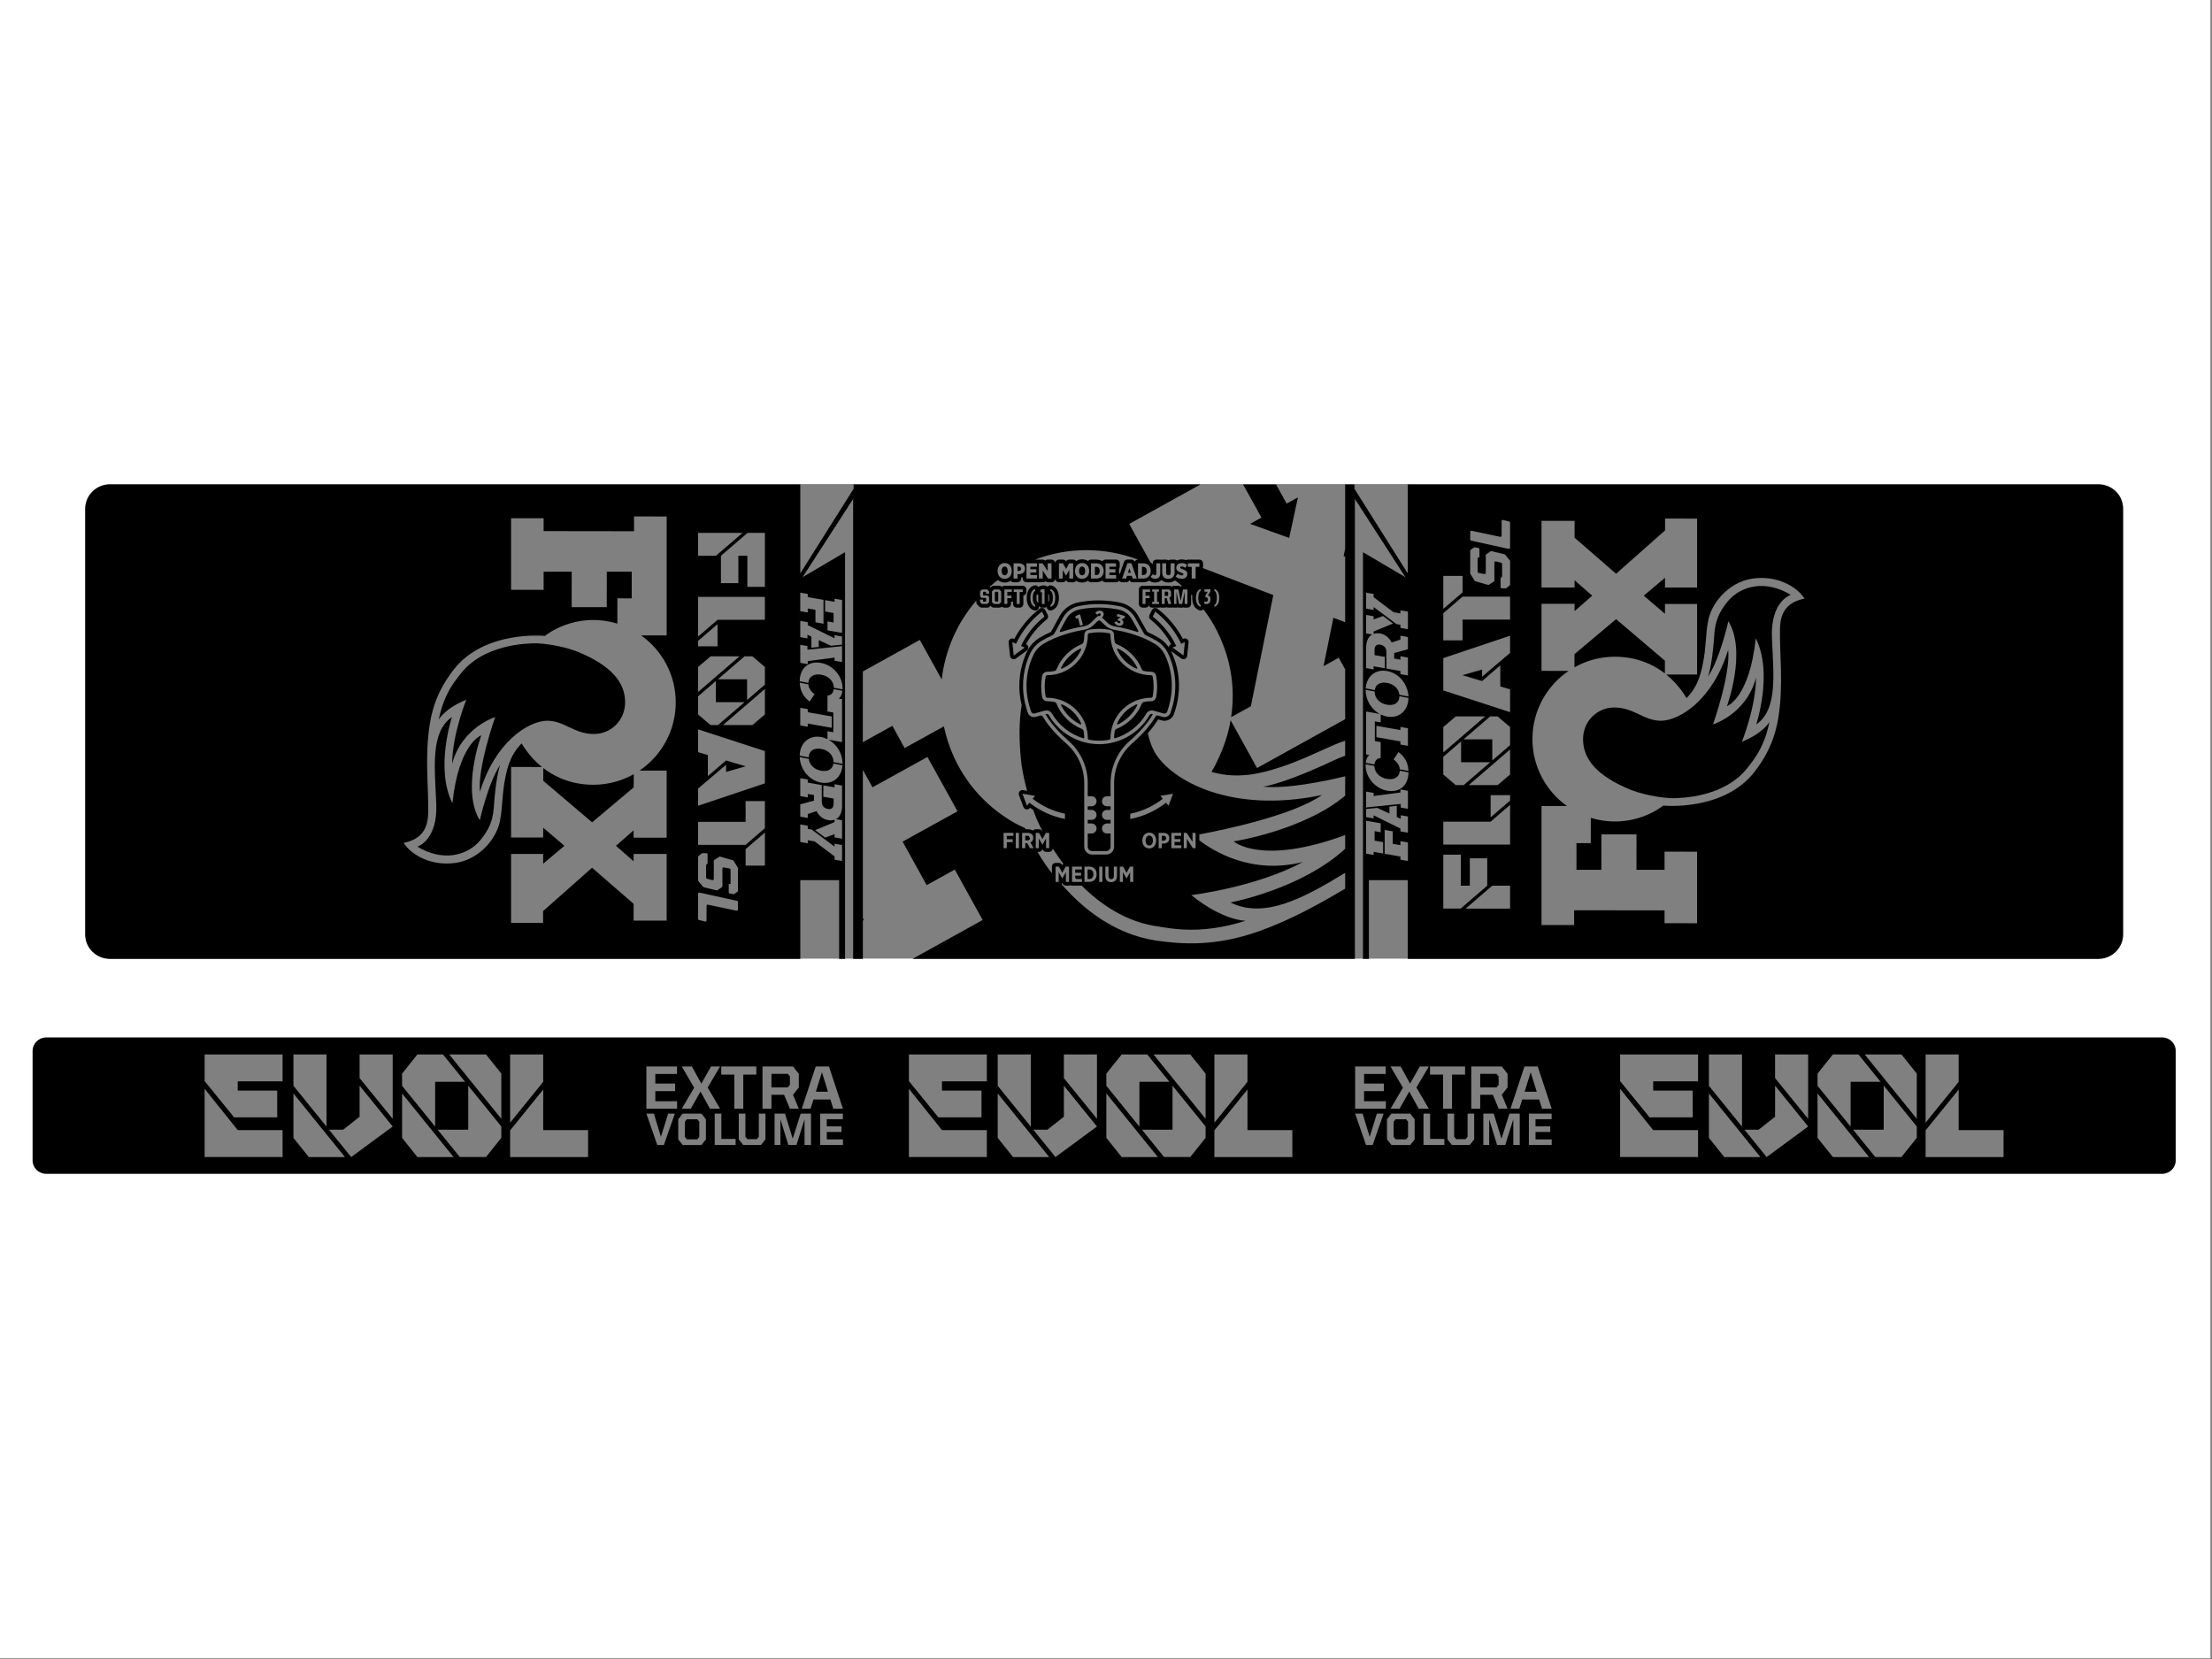<svg xml:space="preserve" style="enable-background:new 0 0 432 324;" viewBox="0 0 432 324" height="324px" width="432px" y="0px" x="0px" xmlns:xlink="http://www.w3.org/1999/xlink" xmlns="http://www.w3.org/2000/svg" id="OVERLAY" version="1.1">
<rect x="0" y="0" width="432" height="324" fill="#808080" stroke="none"/>
<style type="text/css">
	.st0{fill:#FFFFFF;}
</style>
<g>
	<path d="M-0.316-0.136v324h432v-324H-0.316z M16.695,99.302
		c0-2.624,2.164-4.752,4.834-4.752h388.31c2.67,0,4.834,2.127,4.834,4.752v83.155
		c0,2.624-2.164,4.752-4.834,4.752H21.529c-2.67,0-4.834-2.127-4.834-4.752V99.302z
		 M424.947,226.555c0,1.449-1.174,2.623-2.623,2.623H9.043c-1.449,0-2.623-1.174-2.623-2.623
		v-21.343c0-1.449,1.174-2.623,2.623-2.623h413.281c1.449,0,2.623,1.174,2.623,2.623V226.555z" class="st0"></path>
	<g>
		<polygon points="272.557,218.595 272.175,219.068 272.175,222.037 272.557,222.508 
			274.609,222.508 274.986,222.037 274.986,219.068 274.609,218.595"></polygon>
		<polygon points="297.755,213.208 300.121,213.208 298.943,209.415"></polygon>
		<polygon points="292.683,211.857 292.683,210.228 292.282,209.726 289.082,209.726 289.082,212.358 
			292.282,212.358"></polygon>
		<path d="M422.267,202.648H8.986c-1.449,0-2.623,1.174-2.623,2.623v21.343
			c0,1.449,1.174,2.623,2.623,2.623h413.281c1.449,0,2.623-1.174,2.623-2.623v-21.343
			C424.89,203.822,423.716,202.648,422.267,202.648z M279.28,208.277h6.848v1.591h-2.547v6.667
			h-1.754v-6.667h-2.547V208.277z M140.862,208.277h6.848v1.591h-2.547v6.667h-1.754v-6.667
			h-2.547V208.277z M55.187,225.97h-8.761v0.001h-6.461v-13.332l6.461,8.073h8.761V225.97z
			 M55.187,211.185H46.426v1.804h7.715v5.228h-8.421l-5.716-7.032h-0.038v-0.047v-5.21
			h6.414h0.047h8.76V211.185z M57.308,205.927h6.462v14.1l-6.462-7.978L57.308,205.927z
			 M67.023,225.972h-0.071h-6.646l-2.998-3.748v-8.673l10.059,12.422H67.023z M68.584,225.971
			l-4.329-5.344h2.698h0.07l3.207-2.532v-6.071l6.461,7.979L68.584,225.971z
			 M70.23,210.555v-4.627h6.461l0,12.572L70.23,210.555z M78.524,209.675l2.998-3.748
			h4.987l4.328,5.346h-2.599h-0.07h-3.183v8.754l-6.462-7.978V209.675z M88.239,225.971
			h-0.071h-6.646l-2.998-3.748v-8.673l10.059,12.422H88.239z M97.906,222.223l-2.999,3.747
			h-5.108l-4.328-5.344h2.698h0.07h3.207v-8.603l6.461,7.979V222.223z M97.907,218.499
			L87.725,205.927h0.444h0.07h6.669l2.998,3.747V218.499z M99.628,205.927h6.461v5.354
			l-6.461,7.978V205.927z M114.849,225.971h-8.761h-0.047h-6.413v-5.211l6.461-7.978v7.931
			h8.761V225.971z M129.656,223.621h-1.291l-2.128-6.136h1.467l1.373,4.541l1.41-4.541h1.312
			L129.656,223.621z M132.236,216.535h-5.998v-8.258h5.979v1.473h-4.233v1.876h3.87v1.473
			h-3.87v1.963h4.253V216.535z M137.863,222.526l-0.874,1.095h-3.655l-0.874-1.095v-3.948
			l0.874-1.095h3.655l0.874,1.095V222.526z M136.809,213.178l-1.898,3.357h-1.765
			l2.422-4.113l-2.422-4.144h1.974l1.848,3.357l1.898-3.357h1.765l-2.422,4.113
			l2.422,4.144h-1.974L136.809,213.178z M143.663,223.618h-4.08v-6.136h1.297v4.945h2.783
			V223.618z M149.492,222.523l-0.878,1.095h-3.458l-0.876-1.095v-5.042h1.295v4.518
			l0.377,0.471h1.867l0.376-0.471v-4.518h1.297V222.523z M150.664,216.535h-1.745v-8.258
			h5.95l1.139,1.425v2.69l-1.132,1.404l1.134,2.738h-1.745l-1.131-2.728h-2.471V216.535z
			 M158.387,223.618h-1.26v-5.016l-1.58,5.016h-1.582l-1.545-5.016v5.016h-1.146v-6.137
			h2.029l1.517,4.901l1.551-4.901h2.016V223.618z M164.628,223.618h-4.458v-6.137h4.443
			v1.095h-3.146v1.394h2.876v1.095h-2.876v1.459h3.161V223.618z M162.741,216.535
			l-0.564-1.806h-3.307l-0.566,1.806h-1.724l2.73-8.257h2.586l2.732,8.257H162.741z
			 M192.73,225.97h-8.761v0.001h-6.461v-13.332l6.461,8.073h8.761V225.97z M192.73,211.185
			h-8.761v1.804h7.715v5.228h-8.421l-5.716-7.032h-0.038v-0.047v-5.21h6.413h0.047h8.761
			V211.185z M194.852,205.927h6.462v14.1l-6.462-7.978L194.852,205.927z M204.567,225.972
			h-0.071h-6.646l-2.998-3.748v-8.673l10.059,12.422H204.567z M206.127,225.971l-4.329-5.344
			h2.698h0.07l3.207-2.532v-6.071l6.461,7.979L206.127,225.971z M207.773,210.555v-4.627
			h6.461l0,12.572L207.773,210.555z M216.067,209.675l2.998-3.748h4.987l4.328,5.346
			h-2.599h-0.07h-3.183v8.754l-6.462-7.978V209.675z M225.782,225.971h-0.071h-6.646
			l-2.998-3.748v-8.673l10.059,12.422H225.782z M235.449,222.223l-2.998,3.747h-5.108
			l-4.328-5.344h2.698h0.07h3.207v-8.603l6.461,7.979V222.223z M235.45,218.499
			l-10.182-12.572h0.444h0.07h6.669l2.998,3.747V218.499z M237.171,205.927h6.461v5.354
			l-6.461,7.978V205.927z M252.392,225.971h-8.761h-0.047h-6.413v-5.211l6.461-7.978v7.931
			h8.761V225.971z M268.073,223.621h-1.29l-2.128-6.136h1.467l1.373,4.541l1.41-4.541
			h1.312L268.073,223.621z M270.653,216.535h-5.998v-8.258h5.979v1.473h-4.233v1.876h3.87v1.473
			h-3.87v1.963h4.253V216.535z M276.281,222.526l-0.874,1.095h-3.655l-0.874-1.095v-3.948
			l0.874-1.095h3.655l0.874,1.095V222.526z M275.227,213.178l-1.898,3.357h-1.765l2.422-4.113
			l-2.422-4.144h1.974l1.848,3.357l1.898-3.357h1.765l-2.422,4.113l2.422,4.144h-1.974
			L275.227,213.178z M282.081,223.618h-4.08v-6.136h1.297v4.945h2.783V223.618z
			 M287.909,222.523l-0.877,1.095h-3.459l-0.876-1.095v-5.042h1.295v4.518l0.377,0.471h1.867
			l0.376-0.471v-4.518h1.297V222.523z M289.082,216.535h-1.745v-8.258h5.95l1.14,1.425
			v2.69l-1.132,1.404l1.134,2.738h-1.745l-1.131-2.728h-2.471V216.535z M296.805,223.618
			h-1.26v-5.016l-1.58,5.016h-1.582l-1.545-5.016v5.016h-1.146v-6.137h2.029l1.517,4.901
			l1.551-4.901h2.016V223.618z M303.045,223.618h-4.458v-6.137h4.443v1.095h-3.146v1.394h2.876
			v1.095h-2.876v1.459h3.161V223.618z M301.158,216.535l-0.564-1.806h-3.307l-0.567,1.806
			h-1.724l2.73-8.257h2.586l2.732,8.257H301.158z M331.626,225.97h-8.761v0.001h-6.461v-13.332
			l6.461,8.073h8.761V225.97z M331.626,211.185h-8.76v1.804h7.715v5.228h-8.421
			l-5.716-7.032h-0.039v-0.047v-5.21h6.414h0.047h8.76V211.185z M333.747,205.927h6.462
			v14.1l-6.462-7.978L333.747,205.927z M343.462,225.972h-0.071h-6.646l-2.998-3.748v-8.673
			l10.059,12.422H343.462z M345.023,225.971l-4.329-5.344h2.698h0.07l3.207-2.532v-6.071
			l6.461,7.979L345.023,225.971z M346.668,210.555v-4.627h6.461l0,12.572L346.668,210.555z
			 M354.963,209.675l2.998-3.748h4.987l4.328,5.346h-2.599h-0.07h-3.183v8.754l-6.462-7.978
			V209.675z M364.678,225.971h-0.071h-6.646l-2.998-3.748v-8.673l10.059,12.422H364.678z
			 M374.345,222.223l-2.998,3.747h-5.108l-4.328-5.344h2.698h0.07h3.207v-8.603
			l6.461,7.979V222.223z M374.345,218.499l-10.182-12.572h0.444h0.07h6.669l2.998,3.747
			V218.499z M376.067,205.927h6.461v5.354l-6.461,7.978V205.927z M391.288,225.971h-8.761
			h-0.047h-6.413v-5.211l6.461-7.978v7.931h8.761V225.971z"></path>
		<polygon points="154.265,211.857 154.265,210.228 153.864,209.726 150.664,209.726 150.664,212.358 
			153.864,212.358"></polygon>
		<polygon points="159.338,213.208 161.704,213.208 160.525,209.415"></polygon>
		<polygon points="134.139,218.595 133.757,219.068 133.757,222.037 134.139,222.508 
			136.191,222.508 136.568,222.037 136.568,219.068 136.191,218.595"></polygon>
		<path d="M207.221,123.424c1.74-0.596,3.344-0.925,4.386-1.096
			c0.565-0.093,1.084-0.357,1.493-0.756l1.124-1.096c0.151-0.147,0.358-0.203,0.552-0.168
			c0.132-0.115,0.19-0.205,0.19-0.311c0-0.133-0.094-0.215-0.237-0.215
			c-0.143,0-0.256,0.082-0.423,0.272l-0.399-0.33c0.228-0.293,0.453-0.453,0.867-0.453
			c0.465,0,0.784,0.275,0.784,0.674v0.007c0,0.28-0.127,0.45-0.348,0.628l1.018,0.992
			c0.409,0.399,0.929,0.664,1.494,0.756c1.037,0.17,2.631,0.496,4.361,1.087
			c0.16,0.055,0.304-0.114,0.221-0.261l-1.252-2.223
			c-0.561-0.996-1.539-1.691-2.668-1.895l-0.439-0.079
			c-2.283-0.413-4.622-0.403-6.901,0.029l-0.174,0.033
			c-1.134,0.215-2.111,0.924-2.662,1.932l-1.211,2.214
			C206.918,123.312,207.062,123.479,207.221,123.424z M217.621,121.543l0.457-0.221
			c0.103,0.189,0.239,0.315,0.426,0.366c0.161,0.042,0.285-0.013,0.319-0.137l0.002-0.007
			c0.036-0.131-0.062-0.241-0.278-0.3l-0.241-0.064l-0.002-0.316l0.587-0.298
			l-0.787-0.21l0.125-0.459l1.484,0.397l-0.109,0.405l-0.604,0.287
			c0.276,0.143,0.471,0.328,0.378,0.677l-0.002,0.046
			c-0.113,0.416-0.517,0.592-0.976,0.47c-0.396-0.106-0.637-0.323-0.778-0.595V121.543z
			 M210.524,120.105l0.414-0.111l0.555,2.058l-0.559,0.149l-0.412-1.531l-0.326,0.173
			l-0.227-0.409L210.524,120.105z"></path>
		<path d="M207.404,130.583c1.676-0.728,3.021-2.066,3.753-3.733
			c0.049-0.112-0.074-0.228-0.184-0.174c-1.618,0.802-2.937,2.114-3.743,3.724
			C207.174,130.509,207.291,130.632,207.404,130.583z"></path>
		<path d="M212.315,142.706c0.09,0.476,0.14,0.966,0.14,1.468
			c0,0.138,0.099,0.255,0.236,0.291c0.182,0.034,0.365,0.067,0.549,0.092
			c0.031,0.004,0.061,0.007,0.092,0.011c0.174,0.022,0.348,0.039,0.524,0.052
			c0.065,0.005,0.13,0.01,0.194,0.013c0.183,0.011,0.367,0.017,0.551,0.018
			c0.043,0,0.085,0,0.128,0c0.185-0.001,0.368-0.008,0.552-0.018
			c0.065-0.004,0.129-0.008,0.194-0.013c0.175-0.013,0.35-0.03,0.524-0.052
			c0.03-0.004,0.061-0.006,0.091-0.011c0.184-0.025,0.367-0.057,0.548-0.092
			c0.138-0.036,0.236-0.154,0.236-0.292c0-0.502,0.049-0.992,0.14-1.468
			c0.049-0.261,0.112-0.517,0.186-0.767c0.761-2.564,2.796-4.587,5.372-5.345
			c0.252-0.074,0.51-0.136,0.771-0.185c0.478-0.09,0.971-0.139,1.475-0.139
			c0.147,0,0.274-0.109,0.302-0.259c0.12-0.64,0.181-1.293,0.181-1.94
			c0-0.647-0.061-1.299-0.181-1.94c-0.028-0.15-0.155-0.259-0.302-0.259
			c-0.504,0-0.997-0.049-1.475-0.139c-0.262-0.049-0.519-0.111-0.771-0.185
			c-2.577-0.757-4.611-2.781-5.373-5.345c-0.074-0.251-0.137-0.507-0.186-0.767
			c-0.09-0.476-0.14-0.966-0.14-1.467c0-0.146-0.109-0.272-0.26-0.3
			c-0.643-0.119-1.299-0.18-1.95-0.18c-0.65,0-1.306,0.061-1.95,0.18
			c-0.151,0.028-0.26,0.154-0.26,0.3c0,0.502-0.049,0.992-0.14,1.468
			c-0.049,0.26-0.112,0.516-0.186,0.767c-0.761,2.563-2.796,4.587-5.373,5.345
			c-0.252,0.074-0.509,0.136-0.771,0.185c-0.478,0.09-0.971,0.139-1.475,0.139
			c-0.147,0-0.274,0.109-0.302,0.259c-0.12,0.641-0.181,1.293-0.181,1.94
			c0,0.646,0.061,1.299,0.181,1.94c0.028,0.15,0.155,0.258,0.302,0.258
			c0.504,0,0.997,0.049,1.475,0.139c0.262,0.049,0.519,0.111,0.771,0.185
			c2.577,0.757,4.611,2.781,5.372,5.344C212.204,142.19,212.266,142.446,212.315,142.706z"></path>
		<path d="M207.404,137.562c-0.113-0.049-0.23,0.074-0.175,0.183
			c0.807,1.609,2.125,2.921,3.743,3.723c0.11,0.055,0.234-0.061,0.184-0.174
			C210.424,139.629,209.079,138.291,207.404,137.562z"></path>
		<path d="M224.473,139.705c-1.66,2.854-4.493,4.818-7.684,5.429
			c-0.016,0.004-0.031,0.01-0.048,0.013c-0.186,0.034-0.374,0.063-0.561,0.089
			c-0.028,0.004-0.057,0.006-0.085,0.01c-0.193,0.024-0.386,0.043-0.579,0.058
			c-0.061,0.005-0.122,0.009-0.183,0.013c-0.223,0.013-0.445,0.022-0.667,0.022
			c-0.222,0-0.444-0.009-0.667-0.022c-0.061-0.004-0.123-0.008-0.184-0.013
			c-0.193-0.015-0.386-0.034-0.579-0.058c-0.028-0.004-0.057-0.006-0.085-0.01
			c-0.188-0.025-0.375-0.054-0.561-0.089c-0.017-0.003-0.032-0.01-0.048-0.013
			c-3.191-0.611-6.024-2.575-7.684-5.429c-0.129-0.221-0.391-0.328-0.638-0.258
			l-0.042,0.012c0.419,0.768,1.661,2.745,4.466,5.187c2.41,2.099,3.792,5.114,3.792,8.274
			v2.588h0.743c0.543,0,0.983,0.438,0.983,0.978c0,0.54-0.44,0.978-0.983,0.978h-0.743
			v0.701h0.743c0.543,0,0.983,0.438,0.983,0.978v0c0,0.54-0.44,0.978-0.983,0.978
			h-0.743v0.701h0.743c0.543,0,0.983,0.438,0.983,0.978c0,0.54-0.44,0.978-0.983,0.978
			h-0.743v2.585c0,0.464,0.379,0.841,0.845,0.841h2.769c0.466,0,0.845-0.377,0.845-0.841
			v-2.585h-0.701c-0.543,0-0.983-0.438-0.983-0.978c0-0.54,0.44-0.978,0.983-0.978h0.701
			v-0.701h-0.701c-0.543,0-0.983-0.438-0.983-0.978v-0c0-0.54,0.44-0.978,0.983-0.978
			h0.701v-0.701h-0.701c-0.543,0-0.983-0.438-0.983-0.978c0-0.54,0.44-0.978,0.983-0.978
			h0.701v-2.588c0-3.16,1.382-6.176,3.792-8.274c2.816-2.452,4.051-4.422,4.467-5.187
			l-0.043-0.012C224.864,139.378,224.601,139.483,224.473,139.705z"></path>
		<polygon points="194.824,117.498 194.959,117.364 194.959,115.708 194.824,115.573 194.431,115.573 
			194.295,115.708 194.295,117.364 194.431,117.498"></polygon>
		<path d="M93.801,164.097c2.691-3.193,2.567-5.672,2.743-7.788
			c0.434-5.232,1.152-6.943,1.152-6.943c-2.339,3.437-3.99,10.833-3.99,10.833
			c-3.65-5.933,0.282-16.592,0.282-16.592s-4.398,1.536-5.629,13.26
			c-3.439-6.785-0.093-16.83-0.093-16.83c-4.273,2.947-3.349,9.866-3.064,16.986
			c0.284,7.121-3.688,8.326-3.688,8.326C86.258,168.229,91.09,167.313,93.801,164.097z"></path>
		<path d="M223.735,164.14v0.03c0,0.587,0.301,0.958,0.715,0.958
			c0.414,0,0.708-0.367,0.708-0.954v-0.03c0-0.589-0.298-0.958-0.712-0.958
			C224.029,163.186,223.735,163.552,223.735,164.14z"></path>
		<path d="M91.07,136.649c0,0-2.716,6.665-2.772,12.542c1.87-7.145,8.404-9.14,8.404-9.14
			s-3.468,9.86-2.961,14.557c2.997-9.734,9.39-13.748,13.058-13.853
			c3.484,0,5.292,2.591,9.193,2.591c3.412,0,6.095-2.758,6.095-6.171
			c0-3.958-2.74-7.223-9.411-9.95c-3.378-1.245-6.598-1.531-7.836-1.592
			c-1.901,0-10.582,0.139-15.073,6.201c-1.009,1.269-2.17,2.803-3.113,5.29
			c-0.368,0.974-0.7,2.097-0.97,3.403C85.683,140.527,86.853,138.361,91.07,136.649z"></path>
		<path d="M21.472,187.267h134.823v-15.373h7.588v15.373h1.156v-79.427l-8.291,4.882
			l9.868-15.279l0.002,89.824h1.896v-7.492l0.195-0.108l-0.195-0.353v-28.959l1.885,3.402
			l10.73-5.925l5.878,10.611l-10.729,5.927l4.707,8.497l5.488-3.04l5.439,9.848
			l-13.706,7.593h86.402l0.003-89.824l9.868,15.279l-8.291-4.882v79.427h1.156v-15.373h7.588
			v15.373h134.85c2.67,0,4.834-2.127,4.834-4.752V99.361c0-2.624-2.164-4.752-4.834-4.752
			H21.472c-2.67,0-4.834,2.127-4.834,4.752v83.155
			C16.638,185.14,18.802,187.267,21.472,187.267z M197.921,163.233h-1.303v0.669h1.146v0.566
			h-1.146v1.18h-0.617v-2.981h1.92V163.233z M198.998,165.648h-0.617v-2.981h0.617V165.648z
			 M201.168,165.647l-0.549-0.979h-0.387v0.979h-0.617v-2.981h0.989h0.13
			c0.346,0,0.622,0.098,0.809,0.285c0.162,0.162,0.251,0.397,0.251,0.689v0.018
			c0,0.307-0.11,0.532-0.28,0.693c-0.08,0.075-0.168,0.141-0.273,0.187l0.634,1.107
			H201.168z M226.622,155.428l2.469-0.409l-0.886,2.343l-0.486-0.592
			c-2.003,1.569-4.376,2.682-6.981,3.183v-1.031c2.361-0.481,4.519-1.501,6.347-2.925
			L226.622,155.428z M230.532,163.867v0.557h-1.15v0.665h1.324v0.558h-1.937v-2.981h1.92
			v0.557h-1.307v0.644H230.532z M228.365,163.688v0.008c0,0.686-0.49,1.03-1.116,1.043
			h-0.349v0.907h-0.617v-2.98h0.992C227.944,162.666,228.365,163.054,228.365,163.688z
			 M225.796,164.127v0.051c0,0.89-0.563,1.52-1.35,1.52c-0.792,0-1.345-0.622-1.345-1.513
			v-0.05c0-0.894,0.562-1.52,1.349-1.52C225.242,162.615,225.796,163.237,225.796,164.127z
			 M220.012,171.557h-0.012l-0.699-1.222v1.896h-0.6v-2.981h0.647l0.664,1.209l0.655-1.209
			h0.652v2.981h-0.605v-1.904L220.012,171.557z M221.14,145.16
			c-2.261,1.969-3.557,4.797-3.557,7.76v12.444c0,0.842-0.686,1.525-1.533,1.525h-2.769
			c-0.847,0-1.533-0.683-1.533-1.525v-12.444c0-2.963-1.297-5.791-3.557-7.76
			c-2.738-2.384-4.03-4.326-4.542-5.233c-0.092-0.163-0.285-0.24-0.466-0.189
			l-0.926,0.26c-0.635,0.18-1.303-0.166-1.523-0.782
			c-0.455-1.28-0.717-2.495-0.845-3.635c-0.05-0.446-0.077-0.879-0.088-1.3
			c-0-0.016-0-0.032-0.001-0.047c-0.018-0.835,0.033-1.619,0.133-2.346
			c0.002-0.015,0.004-0.029,0.006-0.044c0.101-0.718,0.246-1.378,0.416-1.975
			c0.007-0.024,0.014-0.048,0.021-0.072c0.168-0.578,0.354-1.095,0.542-1.544
			c0.013-0.03,0.025-0.06,0.038-0.089c0.091-0.214,0.182-0.417,0.269-0.598
			c0.479-0.99,1.227-1.814,2.162-2.382c0.673-0.409,1.372-0.763,2.072-1.071
			c0.201-0.089,0.368-0.238,0.473-0.43l1.673-3.058c0.649-1.187,1.799-2.021,3.133-2.274
			l0.161-0.03c1.186-0.225,2.388-0.34,3.591-0.345c1.202-0.005,2.405,0.1,3.593,0.315
			l0.423,0.077c1.331,0.241,2.484,1.06,3.145,2.234l1.74,3.09
			c0.106,0.187,0.27,0.333,0.468,0.42c0.703,0.309,1.405,0.664,2.08,1.075
			c0.935,0.568,1.683,1.392,2.162,2.382c0.998,2.062,2.39,6.318,0.493,11.652
			c-0.165,0.463-0.584,0.772-1.049,0.822c-0.155,0.017-0.315,0.005-0.473-0.04
			l-0.926-0.26l-0-0c-0.181-0.051-0.374,0.026-0.466,0.189
			c-0.02,0.035-0.049,0.081-0.071,0.119c-0.054,0.094-0.111,0.189-0.18,0.301
			c-0.011,0.018-0.026,0.04-0.038,0.059c-0.302,0.478-0.749,1.107-1.37,1.847
			C223.313,143.096,222.381,144.079,221.14,145.16z M217.012,171.707
			c0.32,0,0.52-0.206,0.52-0.618v-1.838h0.613v1.809c0,0.822-0.452,1.219-1.141,1.219
			c-0.685,0-1.128-0.401-1.128-1.205v-1.822h0.617v1.825
			C216.493,171.497,216.694,171.707,217.012,171.707z M215.296,169.25v2.981h-0.617V169.25H215.296z
			 M214.173,170.719v0.038c0,0.873-0.557,1.473-1.421,1.473h-0.962v-2.98h0.962
			C213.617,169.251,214.173,169.846,214.173,170.719z M211.131,170.451v0.557h-1.15v0.431
			c0.073,0.078,0.146,0.156,0.22,0.234h1.104v0.558h-0.564h-1.373v-1.465v-1.516h1.92
			v0.557h-1.307v0.644H211.131z M202.147,155.419l-0.473,0.574
			c1.822,1.425,3.968,2.439,6.309,2.925v1.028c-2.497-0.485-4.785-1.544-6.74-3.024
			c-0.069-0.052-0.141-0.101-0.209-0.154l-0.478,0.587l-0.877-2.34l1.003,0.164
			L202.147,155.419z M204.249,162.667h0.652v2.139v0.842h-0.605v-1.827v-0.077l-0.023,0.039
			l-0.681,1.191h-0.012l-0.699-1.222v1.896h-0.6v-2.981h0.647l0.664,1.209l0.353-0.651
			L204.249,162.667z M205.435,169.25v1.298c-1.055-1.33-2.015-2.813-2.818-4.179h0.266
			c0.351,0,0.643-0.25,0.707-0.582c0.064,0.332,0.356,0.582,0.707,0.582h0.605
			c0.37,0,0.664-0.284,0.705-0.643c0.707,1.097,1.412,2.096,2.073,2.977
			c-0.083,0.066-0.156,0.144-0.206,0.235l-0.01,0.019l-0.029-0.053
			c-0.126-0.23-0.369-0.374-0.631-0.374h-0.647
			C205.758,168.53,205.435,168.852,205.435,169.25z M206.756,171.857v0.374h-0.6v-1.09
			v-1.891h0.647l0.664,1.209l0.639-1.178l0.017-0.031h0.652v0.835v2.146h-0.605v-1.904
			l-0.703,1.23h-0.012l-0.699-1.222V171.857z M270.12,166.685l-1.855-0.328v0.61
			l-1.464-0.258v-6.423l2.844,0.502v1.743l-1.188-0.21v1.853l1.662,0.293V166.685z
			 M274.964,168.148l-1.465-0.258v-0.61l-3.074-0.542v-2.218h0.001v-2.438l1.573,0.278
			v2.437l1.5,0.265v-0.792l1.465,0.258V168.148z M274.964,162.627l-1.465-0.259v-0.56
			l-5.233-2.58v0.61l-1.464-0.259v-1.583l2.179-0.221l2.369,1.106v-1.346l1.44-0.146
			v2.173l0.769,0.356v-0.707l1.404,0.247V162.627z M273.499,154.776v-0.597l1.464,0.258v3.522
			l-1.404-0.247v-0.706l-0.063,0.007v-0.001l-6.694,0.679v-3.096l1.464,0.259v0.609
			L273.499,154.776z M294.918,157.194v3.281v0.032v4.442h-13.046v-4.474h9.237h0.01v-0.008
			L294.918,157.194z M291.118,159.626v-4.332h3.8v1.057L291.118,159.626z M281.871,177.448
			v-4.441v-0.033v-6.066h3.422v6.066h1.759v-5.342h3.403v5.342l-5.193,4.474H281.871z
			 M294.918,177.449h-8.678l5.193-4.473h3.485V177.449z M294.918,146.607v0.049v4.601
			l-2.44,2.076h-5.645l8.085-6.965V146.607z M285.839,144.387l5.194-4.473h1.446l2.439,2.076
			v3.537l-3.478,2.997v-1.868v-0.048v-2.22H285.839z M281.872,146.964v-0.308v-0.048v-4.618
			l2.439-2.076h5.744L281.872,146.964z M294.918,127.51l-5.465,4.651v-1.398l-3.84,1.101
			l3.84,1.14l3.554-3.062v4.117l1.91,0.567v4.457l-13.046-4.247v-1.899v-0.065v-4.345
			l13.046-4.374V127.51z M301.056,131.021v-13.099h6.456v1.429l3.444-3.018l-3.444-3.014
			v1.423h-6.456V101.725h6.456v3.284l8.109,7.045l9.564-8.467l0.003-2.313l6.251,0.008
			v13.458h-6.268l0.002-1.902l-4.152,3.496l4.144,3.536l0.002-1.913h6.272v13.778
			l-6.025-0.007c2.528,2.011,3.962,4.608,3.962,4.608
			c2.354-2.351,2.954-5.215,3.398-7.863c0.425-2.752,0.427-5.293,0.749-6.766
			c0.446-3.677,3.965-8.01,8.706-8.702c4.74-0.692,8.612,1.467,10.198,3.894
			c-2.917,0.626-4.686,2.134-4.795,5.729c-0.141,4.609,0.745,11.152-0.35,17.685
			c-0.844,5.026-2.871,8.109-4.567,10.35c-6.027,7.865-17.893,6.669-17.893,6.669
			s-5.82,4.896-14.137,2.392l-0.006,4.945l-2.799-0.004v5.204h4.867l0.009-6.923h6.851
			l-0.008,6.923h5.486v-3.543l6.354,0.008v13.973l-6.354-0.007v-2.505l-17.656-0.024
			l-0.003,2.892l-6.37-0.009V157.426h4.986c-4.096-2.92-6.767-7.699-6.76-13.108
			c0.007-5.528,2.808-10.402,7.067-13.291L301.056,131.021z M287.129,103.883
			c0-0.146,0.134-0.254,0.277-0.224l5.583,1.181c0.143,0.03,0.277-0.079,0.277-0.224
			v-2.846c0-0.149,0.14-0.259,0.285-0.222l1.194,0.298
			c0.102,0.026,0.173,0.117,0.173,0.222v4.905c0,0.146-0.135,0.255-0.278,0.224l-7.33-1.61
			c-0.105-0.023-0.18-0.116-0.18-0.224V103.883z M287.129,107.554
			c0-0.075,0.037-0.145,0.097-0.188l0.622-0.437c0.05-0.035,0.112-0.049,0.172-0.038
			l0.72,0.127c0.109,0.019,0.189,0.115,0.189,0.226v1.666l-0.354-0.059v2.819
			c0,0.111,0.079,0.205,0.188,0.225l1.135,0.21c0.141,0.026,0.271-0.082,0.271-0.225
			v-3.439c0-0.076,0.038-0.146,0.1-0.189l0.849-0.582
			c0.053-0.037,0.12-0.049,0.184-0.034l2.512,0.607c0.048,0.012,0.09,0.038,0.122,0.076
			l0.931,1.117c0.034,0.041,0.053,0.093,0.053,0.147v4.561c0,0.067-0.029,0.131-0.081,0.175
			l-0.622,0.526c-0.042,0.035-0.094,0.054-0.148,0.054h-0.778
			c-0.126,0-0.229-0.103-0.229-0.229v-1.696c0-0.07,0.032-0.136,0.086-0.179l0.123-0.098
			c0.054-0.044,0.086-0.109,0.086-0.179v-2.396c0-0.105-0.071-0.196-0.173-0.222
			l-1.046-0.267c-0.145-0.037-0.286,0.073-0.286,0.222v3.533
			c0,0.078-0.04,0.151-0.105,0.193l-0.958,0.614c-0.056,0.036-0.124,0.046-0.187,0.027
			l-2.485-0.714c-0.055-0.016-0.102-0.051-0.131-0.099l-0.819-1.315
			c-0.022-0.036-0.035-0.078-0.035-0.121V107.554z M294.918,116.521v4.489h-9.284v4.055
			h-3.762v-5.298l3.768-3.246H294.918z M281.871,112.465h3.763v3.218l-3.763,3.241V112.465z
			 M281.871,147.805l3.479-2.997v1.8v0.048v2.204h5.698l-5.193,4.474h-1.545l-2.44-2.076
			V147.805z M270.93,154.42c-2.46-0.433-4.224-2.682-4.224-4.937
			c0-0.079,0.002-0.155,0.005-0.229l1.7,0.323c0.007,1.322,1.06,2.295,2.472,2.544
			c1.373,0.242,2.439-0.362,2.502-1.599l1.686,0.32
			C275.068,153.229,273.508,154.875,270.93,154.42z M274.963,145.662l-1.464-0.258v-0.609
			l-4.689-0.827v-2.219l4.689,0.827v-0.61l1.464,0.258V145.662z M275.065,150.563
			l-1.682-0.32c-0.078-0.997-0.851-1.68-1.216-1.918l0.96-1.452
			C274.409,147.848,275.004,149.018,275.065,150.563z M270.883,139.947
			c-0.442-0.078-0.849-0.234-1.237-0.423v1.557l-1.14-0.201v0.817v2.218v0.816
			l1.14,0.201v1.475v0.147v1.486c-0.712,0.049-1.143,0.505-1.221,1.261l-1.692-0.321
			c0.082-0.77,0.354-1.311,0.741-1.506l-0.672-0.119v-1.303v-0.147v-6.947l2.649,0.467
			c-1.664-0.905-2.745-2.738-2.745-4.664c0-0.016,0.001-0.031,0.001-0.046l1.764,0.336
			c0,0.008-0.001,0.014-0.001,0.022c0,1.353,1.033,2.315,2.413,2.558
			c1.364,0.241,2.4-0.34,2.423-1.661l1.765,0.336
			C275.038,138.706,273.321,140.376,270.883,139.947z M273.296,135.688
			c-0.115-1.228-1.115-2.094-2.413-2.323c-1.273-0.225-2.249,0.269-2.392,1.41
			l-1.773-0.338c0.146-2.262,1.816-3.802,4.165-3.388
			c2.389,0.421,4.088,2.617,4.184,4.975L273.296,135.688z M274.964,126.797l-2.678,0.735
			v1.085l1.213,0.213v-0.67l1.465,0.258v3.498l-1.465-0.258v-0.609l-2.735-0.483v-2.614
			h-0.001v-0.604c0-0.768-0.384-1.299-1.212-1.445c-0.721-0.127-1.105,0.269-1.105,1.036
			v0.999l2.014,0.356v2.218l-2.194-0.386v0.609l-1.464-0.258v-3.961
			c0-1.335,0.445-2.213,1.193-2.604l-1.194-0.21v-3.608l1.465,0.258v0.622l1.838-0.666
			l1.959,1.461l-3.797,1.568v0.47c0.38-0.131,0.816-0.168,1.308-0.081
			c0.924,0.163,1.729,0.804,2.208,1.754l1.716-0.562v-0.768l1.465,0.258V126.797z
			 M274.964,122.885l-1.465-0.258v-0.61l-0.772-0.137l-2.278-1.698l0.014-0.005l-2.197-1.618
			v0.56l-1.464-0.258v-3.12l1.464,0.258v0.634l3.889,2.928l1.344,0.237v-0.609
			l1.465,0.258V122.885z M264.519,94.616h10.412v17.362L264.51,95.446L264.519,94.616z
			 M200.468,110.012h2.052v0.672h-1.294v0.489h1.167v0.635h-1.167v0.51h1.311v0.674h-2.069
			V110.012z M197.952,110.85v-0.837h1.065c0.139,0,0.26,0.025,0.378,0.053
			c0.48,0.114,0.785,0.444,0.785,0.981v0.016c0,0.716-0.519,1.057-1.171,1.065h-0.294
			v0.865h-0.763V110.85z M194.833,111.472c0-0.889,0.583-1.515,1.383-1.515
			c0.684,0,1.197,0.447,1.338,1.128c0.025,0.121,0.042,0.247,0.042,0.382v0.064
			c0,0.89-0.584,1.516-1.384,1.516c-0.395,0-0.733-0.15-0.977-0.408
			c-0.252-0.267-0.402-0.648-0.402-1.103V111.472z M191.397,117.105h0.57v0.279l0.119,0.119
			h0.393l0.119-0.119v-0.524l-0.09-0.094h-0.787l-0.311-0.308v-0.381v-0.59l0.364-0.365
			h0.57h0.455l0.361,0.361v0.483h-0.57v-0.278l-0.119-0.119h-0.372l-0.119,0.119v0.504
			l0.09,0.09h0.786l0.308,0.312v0.991l-0.365,0.365h-1.041l-0.361-0.361V117.105z
			 M168.515,131.137l11.123-6.162l4.277,7.722c0.645-5.652,2.986-11.036,6.761-15.408v0.299
			c0,0.191,0.076,0.374,0.211,0.509l0.361,0.361c0.135,0.135,0.318,0.211,0.509,0.211
			h1.041c0.191,0,0.374-0.076,0.509-0.211l0.143-0.144l0.143,0.144
			c0.135,0.135,0.318,0.211,0.509,0.211h1.054c0.187,0,0.365-0.072,0.499-0.201
			c0.13,0.125,0.306,0.202,0.5,0.202h0.569c0.397,0,0.72-0.323,0.72-0.72v-0.42
			h0.087c0.114,0,0.223-0.027,0.318-0.074v0.494c0,0.397,0.323,0.72,0.72,0.72h0.57
			c0.397,0,0.72-0.323,0.72-0.72v-1.627c0.337-0.06,0.594-0.354,0.594-0.709v-0.491
			c0-0.397-0.323-0.72-0.72-0.72h-1.762c-0.062,0-0.122,0.008-0.179,0.022
			c-0.058-0.015-0.118-0.023-0.18-0.023h-1.458c-0.194,0-0.371,0.077-0.5,0.202
			c-0.134-0.129-0.313-0.202-0.5-0.202h-1.054c-0.191,0-0.375,0.076-0.509,0.211
			l-0.143,0.143l-0.143-0.144c-0.008-0.008-0.02-0.011-0.028-0.019
			c0.46-0.409,0.995-0.855,1.599-1.317c0.367,0.312,0.829,0.491,1.334,0.491
			c0.435,0,0.831-0.126,1.159-0.351c0.131,0.179,0.343,0.296,0.582,0.296h0.763
			c0.397,0,0.72-0.323,0.72-0.72v-0.184c0.109-0.021,0.213-0.048,0.312-0.083v0.268
			c0,0.397,0.323,0.72,0.72,0.72h2.069c0.062,0,0.121-0.008,0.178-0.022
			c0.057,0.015,0.117,0.022,0.178,0.022h0.753c0.202,0,0.385-0.083,0.516-0.218
			c0.134,0.138,0.32,0.218,0.516,0.218h0.681c0.397,0,0.72-0.323,0.72-0.72v-2.981
			c0-0.397-0.323-0.72-0.72-0.72h-0.753c-0.192,0-0.367,0.076-0.496,0.198
			c-0.133-0.126-0.31-0.198-0.496-0.198h-0.72c-0.064,0-0.127,0.009-0.187,0.025
			c-0.059-0.016-0.122-0.025-0.187-0.025h-0.4c6.64-2.52,13.794-2.398,20.138,0h-0.009
			c-0.277,0-0.518,0.157-0.638,0.386c-0.12-0.245-0.369-0.403-0.646-0.403h-0.774
			c-0.306,0-0.579,0.194-0.68,0.483l-0.834,2.388c-0.024-0.098-0.068-0.188-0.128-0.265
			c0.002-0.024,0.004-0.048,0.004-0.072v-0.635c0-0.025-0.001-0.05-0.004-0.074
			c0.083-0.117,0.131-0.26,0.131-0.415v-0.673c0-0.397-0.323-0.72-0.72-0.72h-2.051
			c-0.252,0-0.475,0.13-0.603,0.327c-0.346-0.21-0.772-0.327-1.257-0.327h-0.979
			c-0.234,0-0.442,0.112-0.574,0.285c-0.327-0.217-0.722-0.34-1.162-0.34
			c-0.435,0-0.831,0.126-1.16,0.351c-0.131-0.179-0.343-0.296-0.582-0.296h-0.792
			c-0.244,0-0.469,0.124-0.602,0.325c-0.132-0.201-0.358-0.325-0.602-0.325h-0.788
			c-0.397,0-0.72,0.323-0.72,0.72v2.981c0,0.397,0.323,0.72,0.72,0.72h0.745
			c0.279,0,0.522-0.16,0.641-0.392c0.119,0.232,0.362,0.392,0.641,0.392h0.757
			c0.235,0,0.443-0.112,0.575-0.286c0.327,0.218,0.723,0.34,1.163,0.34
			c0.434,0,0.83-0.126,1.157-0.351c0.131,0.18,0.343,0.296,0.582,0.296h0.966
			c0.488,0,0.917-0.118,1.266-0.333c0.128,0.2,0.352,0.333,0.607,0.333h2.069
			c0.24,0,0.452-0.117,0.583-0.297c0.135,0.186,0.352,0.297,0.583,0.297h0.788
			c0.273,0,0.519-0.154,0.641-0.392c0.122,0.237,0.368,0.392,0.641,0.392h0.804
			c0.039,0,0.077-0.003,0.114-0.009c0.039,0.006,0.078,0.01,0.118,0.01h0.966
			c0.48,0,0.903-0.114,1.249-0.322c0.316,0.24,0.706,0.369,1.131,0.369
			c0.493,0,0.933-0.172,1.227-0.474c0.002-0.001,0.003-0.003,0.005-0.005
			c0.332,0.31,0.795,0.483,1.351,0.483c0.484,0,0.908-0.141,1.236-0.403
			c0.082,0.052,0.178,0.077,0.265,0.119c0.12,0.093,0.239,0.184,0.363,0.283
			c0.114,0.092,0.228,0.183,0.341,0.277c0.151,0.124,0.309,0.263,0.465,0.395
			c-0.094,0.026-0.183,0.064-0.258,0.123c-0.124-0.098-0.279-0.155-0.446-0.155h-0.856
			c-0.182,0-0.348,0.067-0.474,0.178c-0.131-0.114-0.299-0.178-0.474-0.178h-1.442
			c-0.098,0-0.191,0.02-0.276,0.055c-0.085-0.036-0.178-0.055-0.276-0.055h-1.331
			c-0.072,0-0.141,0.011-0.207,0.03c-0.066-0.02-0.136-0.031-0.208-0.031h-1.458
			c-0.397,0-0.72,0.323-0.72,0.72v2.828c0,0.397,0.323,0.72,0.72,0.72h0.569
			c0.289,0,0.537-0.17,0.652-0.415c0.115,0.245,0.364,0.415,0.652,0.415h1.331
			c0.098,0,0.191-0.02,0.276-0.055c0.085,0.035,0.178,0.055,0.275,0.055h0.569
			c0.126,0,0.245-0.033,0.349-0.09c0.104,0.058,0.223,0.09,0.348,0.09h0.582
			c0.094,0,0.185-0.019,0.27-0.053c0.084,0.035,0.176,0.054,0.272,0.054h0.471
			c0.087,0,0.171-0.016,0.248-0.044c0.078,0.028,0.162,0.044,0.248,0.044h0.614
			c0.086,0,0.17-0.016,0.248-0.044c0.077,0.028,0.161,0.044,0.248,0.044h0.537
			c0.397,0,0.72-0.323,0.72-0.72v-1.863c0.085,0.087,0.171,0.172,0.255,0.261
			c-0.008,0.076-0.023,0.142-0.027,0.224c-0.007,0.064-0.014,0.129-0.014,0.198
			c0,1.278,0.532,2.167,1.46,2.44c0.066,0.02,0.135,0.029,0.203,0.029
			c0.154,0,0.306-0.049,0.432-0.144c0.039-0.029,0.064-0.069,0.096-0.104
			c0.756,1.007,1.476,2.052,2.102,3.185c3.208,5.809,4.21,11.971,3.31,17.885
			l3.855-2.13l4.38-21.718l-13.764-5.274c0.026-0.075,0.048-0.153,0.048-0.237v-0.689
			c0-0.397-0.323-0.72-0.72-0.72h-2.239c-0.133,0-0.258,0.037-0.366,0.1
			c-0.262-0.094-0.545-0.142-0.846-0.142c-0.345,0-0.659,0.077-0.923,0.215
			c-0.126-0.107-0.289-0.173-0.468-0.173h-0.775c-0.165,0-0.317,0.056-0.438,0.149
			c-0.122-0.093-0.273-0.149-0.438-0.149h-0.77c-0.066,0-0.13,0.009-0.191,0.026
			c-0.061-0.017-0.125-0.026-0.191-0.026h-0.763c-0.397,0-0.72,0.323-0.72,0.72v0.212
			c-0.125-0.195-0.293-0.351-0.478-0.49l-4.097-7.415l13.907-7.704h8.339l3.581,6.465
			l-2.214,1.226l7.629,2.746l1.713-7.921l-2.204,1.221l-2.07-3.737h13.496v12.561
			l-0.304,1.428l0.304,0.107v12.806l-2.3-0.879l-1.921,9.453l2.965-1.638l1.256,2.267
			v9.734l-17.214,9.536l-0.001,0.001l-5.157-9.338c-0.946,5.641-3.737,10.091-3.737,10.091
			c5.661,1.629,10.612,0.101,15.095-1.483c4.564-1.679,8.455-3.818,11.014-4.61v2.932
			c-1.604,0.568-2.978,1.28-4.304,1.878c-8.475,3.817-11.743,4.173-11.743,4.173
			c4.688,0.431,11.643-0.963,16.047-2.024v3.773c-8.124,6.837-21.784,8.937-21.784,8.937
			s5.38,4.801,21.784-1.237v2.681c-8.614,7.91-22.403,10.483-22.403,10.483
			c6.539,3.248,14.146-0.734,22.403-5.792v3.093c-5.058,3.006-10.718,6.156-16.905,8.343
			c-8.508,3.006-15.022,2.51-19.949,1.807c-8.153-1.215-14.303-6.142-18.543-11.026
			c0.069-0.088,0.126-0.187,0.148-0.301c0.064,0.332,0.356,0.583,0.707,0.583h0.604
			c0.106,0,0.207-0.023,0.297-0.064c0.09,0.041,0.191,0.064,0.297,0.064h1.884
			c3.726,3.712,8.759,7.171,15.063,8.005c2.832,0.474,6.204,0.956,10.864,0.282
			c1.824-0.266,3.849-0.716,6.104-1.418c0,0-4.358,0.047-10.628-5.016
			c0,0,12.653-1.512,21.804-6.467c-9.99,2.549-17.501-2.132-20.235-4.229v-1.149
			c4.06-0.756,18.132-3.6,23.954-7.7c-17.649,3.709-29.351-2.748-32.659-8.338
			c-0.706-1.273-1.096-2.525-1.341-3.775c0.127-0.144,0.273-0.287,0.395-0.431
			c0.559-0.665,1.052-1.331,1.467-1.987c0.053-0.084,0.099-0.161,0.142-0.233l0.695,0.195
			c0.174,0.049,0.354,0.074,0.534,0.074c0.072,0,0.143-0.004,0.212-0.012
			c0.751-0.081,1.399-0.59,1.65-1.297c1.985-5.581,0.525-10.043-0.523-12.207
			c-0.018-0.038-0.044-0.072-0.063-0.11l2.026,1.465c0.125,0.09,0.273,0.137,0.422,0.137
			c0.1,0,0.2-0.021,0.294-0.063c0.235-0.105,0.396-0.327,0.422-0.583l0.273-2.625
			c0.026-0.256-0.086-0.507-0.294-0.658c-0.125-0.09-0.273-0.137-0.422-0.137
			c-0.101,0-0.201,0.021-0.295,0.063l-0.098,0.044c-1.208-2.301-2.911-4.333-4.957-5.909
			c-0.127-0.098-0.282-0.15-0.439-0.15c-0.054,0-0.108,0.006-0.161,0.019
			c-0.21,0.048-0.387,0.188-0.483,0.38l-0.485,0.972c-0.152,0.305-0.07,0.675,0.197,0.886
			c1.656,1.31,3.042,2.967,4.041,4.824l-0.026,0.012c-0.235,0.104-0.397,0.327-0.424,0.583
			c-0.002,0.016,0.008,0.029,0.007,0.045c-0.513-0.758-1.183-1.398-1.971-1.877
			c-0.657-0.399-1.385-0.776-2.164-1.118c-0.058-0.025-0.103-0.065-0.13-0.114
			l-1.74-3.09c-0.769-1.366-2.097-2.31-3.644-2.589l-0.424-0.077
			c-1.195-0.216-2.419-0.326-3.721-0.326c-0.001,0-0.002,0-0.003,0
			c-1.245,0.005-2.497,0.125-3.723,0.358l-0.16,0.03c-1.552,0.294-2.875,1.255-3.63,2.636
			l-1.673,3.059c-0.035,0.063-0.091,0.099-0.131,0.116
			c-0.774,0.341-1.499,0.716-2.156,1.115c-1.054,0.641-1.896,1.568-2.436,2.683
			c-0.092,0.191-0.188,0.406-0.284,0.63c-0,0.001-0.039,0.092-0.039,0.094
			c-0.214,0.511-0.406,1.057-0.591,1.696c-0.19,0.667-0.337,1.364-0.444,2.119
			c-0.111,0.801-0.158,1.628-0.139,2.509c0.011,0.442,0.04,0.895,0.092,1.363
			c0.076,0.684,0.201,1.369,0.365,2.05c-0.54,3.223-0.568,7.086-0.019,11.719
			c0.273,1.773,0.655,3.454,1.082,5.008l-0.807-0.132
			c-0.039-0.006-0.078-0.01-0.116-0.01c-0.213,0-0.418,0.095-0.557,0.264
			c-0.163,0.198-0.208,0.469-0.118,0.709l0.877,2.34c0.091,0.241,0.303,0.416,0.558,0.458
			c0.039,0.006,0.078,0.01,0.117,0.01c0.214,0,0.42-0.096,0.558-0.265l0.045-0.055
			c0.2,0.144,0.415,0.263,0.621,0.397c0.21,0.583,0.419,1.142,0.621,1.65
			c0.375,0.867,0.784,1.711,1.213,2.526l-0.025,0.046l-0.029-0.053
			c-0.126-0.23-0.368-0.374-0.631-0.374h-0.647c-0.219,0-0.415,0.098-0.547,0.251
			c-0.237-0.14-0.564-0.252-1.002-0.252h-0.446c-0.072-0.156-0.111-0.244-0.111-0.244
			s-12.577-4.813-15.834-19.843l-7.664,4.233l-2.396-4.339l-5.769,3.196V131.137z
			 M193.731,117.577v-2.082l0.372-0.372h1.053l0.373,0.372v2.082l-0.373,0.372h-1.053
			L193.731,117.577z M197.533,116.343v0.467h-0.807v1.14h-0.57v-2.828h1.458v0.471h-0.889
			v0.75H197.533z M197.973,115.614v-0.491h1.762v0.491h-0.594v2.336h-0.57v-2.336H197.973z
			 M202.894,112.993v-2.981h0.72l0.992,1.499v-1.499h0.753v2.981h-0.681l-1.031-1.564v1.564
			H202.894z M224.732,111.518c0,0.878-0.549,1.474-1.516,1.474h-0.966v-2.981h0.979
			c0.958,0,1.503,0.579,1.503,1.456V111.518z M225.153,112.127
			c0.11,0.133,0.225,0.217,0.379,0.217c0.179,0,0.298-0.123,0.298-0.374v-1.958h0.763
			v1.984c0,0.345-0.089,0.596-0.273,0.775c-0.171,0.174-0.422,0.268-0.724,0.268
			c-0.409,0-0.69-0.172-0.873-0.393L225.153,112.127z M222.017,112.992h-0.804l-0.175-0.537
			h-0.937l-0.17,0.537h-0.788l1.047-2.998h0.774L222.017,112.992z M217.833,111.174v0.635
			h-1.167v0.51h1.312v0.674H215.909v-2.981h2.051v0.672h-1.294v0.489H217.833z
			 M215.552,111.469v0.05c0,0.878-0.549,1.474-1.516,1.474h-0.966v-2.981h0.979
			C215.007,110.012,215.552,110.591,215.552,111.469z M212.714,111.468v0.064
			c0,0.89-0.583,1.516-1.383,1.516c-0.805,0-1.38-0.617-1.38-1.51v-0.065
			c0-0.889,0.583-1.515,1.384-1.515C212.139,109.957,212.714,110.574,212.714,111.468z
			 M208.2,112.421h-0.012l-0.635-1.098v1.67h-0.745v-2.981h0.788l0.604,1.098
			l0.6-1.098h0.792v2.981h-0.757v-1.678L208.2,112.421z M228.182,112.349
			c0.184,0,0.315-0.082,0.384-0.241c0.032-0.074,0.055-0.161,0.055-0.273v-1.38v-0.443
			h0.775v0.015v1.772c0,0.327-0.089,0.564-0.215,0.758
			c-0.208,0.319-0.55,0.486-1.002,0.486c-0.728,0-1.205-0.383-1.205-1.23v-1.801h0.77
			v0.928v0.625v0.256C227.744,112.179,227.919,112.349,228.182,112.349z M230.681,111.839
			c-0.56-0.192-0.957-0.397-0.957-0.938v-0.013c0-0.541,0.413-0.92,1.064-0.92
			c0.401,0,0.754,0.11,1.064,0.362l-0.386,0.571c-0.206-0.157-0.453-0.273-0.695-0.273
			c-0.175,0-0.274,0.085-0.274,0.195v0.005c0,0.132,0.094,0.199,0.474,0.341
			c0.566,0.183,0.92,0.413,0.92,0.92v0.008c0,0.578-0.448,0.938-1.085,0.938
			c-0.444,0-0.866-0.137-1.214-0.44l0.408-0.557c0.243,0.199,0.52,0.336,0.809,0.336
			c0.204,0,0.311-0.089,0.311-0.217v-0.004C231.12,112.035,231.031,111.961,230.681,111.839z
			 M230.871,117.95h-0.614l-0.496-2.381v2.381h-0.471v-2.828h0.856l0.447,2.274l0.447-2.274
			h0.864v2.828h-0.537v-2.381L230.871,117.95z M228.747,117.949h-0.581l-0.312-1.135h-0.385
			v1.135h-0.57v-2.827h1.443l0.361,0.364v0.947l-0.308,0.308L228.747,117.949z
			 M226.348,117.532v0.418h-1.331v-0.418h0.381v-1.991h-0.381v-0.418h1.331v0.418h-0.381
			v1.991H226.348z M224.519,116.343v0.467h-0.807v1.14h-0.57v-2.828h1.458v0.471h-0.889
			v0.75H224.519z M234.038,117.085c0.038,0.515,0.169,0.92,0.463,1.074v0.36
			c-0.684-0.201-0.943-0.909-0.943-1.749c0-0.069,0.013-0.131,0.017-0.199
			c0.041-0.742,0.299-1.364,0.926-1.547v0.361c-0.352,0.185-0.479,0.721-0.479,1.385
			C234.021,116.881,234.03,116.982,234.038,117.085z M234.239,110.183v0.519h-0.736v2.291
			h-0.767v-2.291h-0.736v-0.689h1.793h0.446V110.183z M235.416,116.621v-0.328l0.467-0.724
			h-0.647v-0.488h1.155v0.447l-0.484,0.741c0.291,0.099,0.501,0.303,0.501,0.758v0.046
			c0,0.561-0.332,0.905-0.783,0.905c-0.176,0-0.308-0.029-0.426-0.077v-0.475
			c0.119,0.049,0.209,0.077,0.361,0.077c0.201,0,0.356-0.152,0.356-0.405v-0.033
			C235.915,116.765,235.719,116.642,235.416,116.621z M237.165,115.384v-0.361
			c0.684,0.201,0.943,0.914,0.943,1.746c0,0.84-0.259,1.549-0.943,1.749v-0.36
			c0.352-0.185,0.479-0.721,0.479-1.39C237.644,116.105,237.517,115.568,237.165,115.384z
			 M232.822,162.683c0,0,0.031-0.005,0.077-0.013v-0.004h0.02h0.584v0.607v2.374h-0.529
			l-1.179-1.801v1.801h-0.605v-2.981h0.566l1.141,1.736v-1.648
			C232.851,162.711,232.822,162.683,232.822,162.683z M225.134,120.415l0.485-0.972
			c2.203,1.697,3.912,3.863,5.062,6.279l0.728-0.328l-0.274,2.625l-2.141-1.548
			l0.718-0.319C228.662,123.95,227.114,121.981,225.134,120.415z M149.382,169.055h-3.763
			v-3.218l3.763-3.241V169.055z M145.414,137.133l-5.194,4.474h-1.446l-2.439-2.076v-3.537
			l3.478-2.997v1.868v0.048v2.22H145.414z M149.381,134.557v0.307v0.048v4.618l-2.439,2.076
			h-5.744L149.381,134.557z M164.451,168.148l-1.464-0.258v-0.634l-3.889-2.928l-1.344-0.237
			v0.609l-1.465-0.258v-3.437l1.465,0.258v0.61l0.772,0.137l2.278,1.698l-0.014,0.005
			l2.197,1.618v-0.56l1.464,0.258V168.148z M164.451,163.796l-1.465-0.258v-0.622
			l-1.838,0.666l-1.959-1.461l3.797-1.568v-0.47c-0.38,0.131-0.816,0.168-1.308,0.081
			c-0.924-0.163-1.729-0.804-2.208-1.754l-1.716,0.562v0.768l-1.465-0.258v-2.389
			l2.678-0.735v-1.085l-1.213-0.213v0.67l-1.465-0.258v-3.498l1.465,0.258v0.609
			l2.735,0.483v2.614h0.001v0.604c0,0.768,0.384,1.299,1.212,1.445
			c0.721,0.127,1.105-0.269,1.105-1.036v-0.999l-2.014-0.356v-2.218l2.194,0.386v-0.609
			l1.464,0.258v3.961c0,1.335-0.445,2.213-1.193,2.604l1.194,0.21V163.796z
			 M160.371,152.84c-2.389-0.421-4.089-2.617-4.184-4.975l1.771,0.337
			c0.115,1.228,1.115,2.094,2.413,2.323c1.273,0.225,2.249-0.269,2.392-1.41
			l1.773,0.338C164.39,151.714,162.72,153.254,160.371,152.84z M164.546,149.174
			l-1.764-0.336c0-0.008,0.001-0.014,0.001-0.022c0-1.353-1.033-2.315-2.413-2.558
			c-1.364-0.241-2.4,0.34-2.423,1.661l-1.765-0.336
			c0.032-2.401,1.749-4.071,4.187-3.642c0.442,0.078,0.849,0.234,1.237,0.423v-1.557
			l1.14,0.201v-0.817v-2.218v-0.816l-1.14-0.201v-1.475v-0.147v-1.486
			c0.712-0.049,1.142-0.505,1.221-1.261l1.693,0.321
			c-0.082,0.77-0.354,1.311-0.742,1.506l0.672,0.119v1.303v0.147v6.947l-2.649-0.467
			c1.664,0.905,2.745,2.738,2.745,4.664C164.547,149.144,164.546,149.159,164.546,149.174z
			 M162.443,139.921v2.219l-4.689-0.827v0.61l-1.464-0.258v-3.437l1.464,0.258v0.609
			L162.443,139.921z M158.126,137.015c-1.282-0.975-1.876-2.145-1.938-3.689l1.682,0.32
			c0.078,0.997,0.851,1.68,1.216,1.918L158.126,137.015z M161.133,117.204l1.855,0.328
			v-0.61l1.464,0.258v6.423l-2.844-0.502v-1.743l1.188,0.21v-1.853l-1.662-0.293V117.204z
			 M156.295,94.616h10.413l0.009,0.831l-10.422,16.531V94.616z M156.289,115.742l1.465,0.258
			v0.61l3.074,0.542v2.218h-0.001v2.438l-1.573-0.278v-2.437l-1.5-0.265v0.792
			l-1.465-0.258V115.742z M156.289,121.262l1.465,0.259v0.56l5.233,2.58v-0.61l1.464,0.259
			v1.583l-2.179,0.221l-2.369-1.106v1.346l-1.44,0.146v-2.173l-0.769-0.356v0.707
			l-1.404-0.247V121.262z M157.754,129.113v0.597l-1.464-0.258v-3.522l1.404,0.247v0.706
			l0.063-0.007v0.001l6.694-0.679v3.096l-1.464-0.259v-0.609L157.754,129.113z
			 M160.323,129.469c2.46,0.433,4.224,2.682,4.224,4.937c0,0.079-0.002,0.155-0.005,0.229
			l-1.7-0.323c-0.007-1.322-1.06-2.295-2.472-2.544
			c-1.373-0.242-2.439,0.362-2.502,1.599l-1.686-0.32
			C156.185,130.661,157.745,129.014,160.323,129.469z M149.382,133.715l-3.479,2.997v-1.8
			v-0.048v-2.204h-5.698l5.193-4.474h1.545l2.44,2.076V133.715z M149.382,121.045h-9.237
			h-0.01v0.008l-3.8,3.273v-3.281v-0.032v-4.442h13.046V121.045z M140.135,121.894v4.332
			h-3.8v-1.057L140.135,121.894z M149.382,104.072v4.441v0.033v6.066h-3.422v-6.066h-1.759
			v5.342h-3.403v-5.342l5.193-4.474H149.382z M136.335,104.072h8.678l-5.193,4.474h-3.485
			V104.072z M136.335,134.913v-0.049v-4.601l2.44-2.076h5.645l-8.085,6.965V134.913z
			 M136.335,154.01l5.465-4.651v1.398l3.84-1.101l-3.84-1.14l-3.554,3.062v-4.117
			l-1.91-0.567v-4.457l13.046,4.247v1.899v0.065v4.345l-13.046,4.374V154.01z
			 M136.335,160.511h9.284v-4.055h3.762v5.298l-3.768,3.246h-9.278V160.511z M136.335,167.376
			c0-0.067,0.03-0.131,0.081-0.175l0.622-0.526c0.041-0.035,0.094-0.054,0.148-0.054h0.778
			c0.126,0,0.229,0.103,0.229,0.229v1.696c0,0.07-0.031,0.135-0.086,0.179l-0.123,0.098
			c-0.054,0.043-0.086,0.109-0.086,0.179v2.396c0,0.105,0.071,0.196,0.173,0.222
			l1.046,0.267c0.145,0.037,0.286-0.073,0.286-0.222v-3.533
			c0-0.078,0.04-0.151,0.105-0.193l0.958-0.614c0.056-0.036,0.124-0.046,0.187-0.027
			l2.486,0.714c0.054,0.016,0.101,0.051,0.131,0.099l0.818,1.315
			c0.022,0.036,0.035,0.078,0.035,0.121v4.418c0,0.075-0.036,0.145-0.097,0.188
			l-0.622,0.437c-0.05,0.035-0.111,0.049-0.171,0.038l-0.72-0.127
			c-0.109-0.019-0.189-0.115-0.189-0.226v-1.666l0.354,0.059v-2.819
			c0-0.11-0.079-0.205-0.188-0.225l-1.134-0.21c-0.141-0.026-0.271,0.082-0.271,0.225
			v3.439c0,0.076-0.037,0.146-0.1,0.189l-0.849,0.582
			c-0.054,0.037-0.121,0.049-0.184,0.034l-2.512-0.607
			c-0.048-0.012-0.091-0.038-0.123-0.076l-0.931-1.117
			c-0.035-0.041-0.053-0.093-0.053-0.147V167.376z M136.335,174.547
			c0-0.146,0.135-0.255,0.278-0.224l7.33,1.61c0.105,0.023,0.18,0.116,0.18,0.224v1.48
			c0,0.146-0.134,0.254-0.277,0.224l-5.583-1.181c-0.143-0.03-0.276,0.079-0.276,0.224
			v2.846c0,0.149-0.141,0.259-0.285,0.222l-1.193-0.298
			c-0.102-0.026-0.174-0.117-0.174-0.222V174.547z M83.621,158.893
			c0.141-4.609-0.745-11.152,0.35-17.685c0.844-5.026,2.871-8.109,4.567-10.35
			c6.027-7.865,17.893-6.669,17.893-6.669s5.82-4.896,14.137-2.392l0.006-4.945
			l2.799,0.004v-5.204h-4.867l-0.009,6.923h-6.851l0.008-6.923h-5.486v3.543l-6.354-0.008
			v-13.973l6.354,0.007v2.505l17.656,0.024l0.003-2.892l6.37,0.009v23.226h-4.986
			c4.096,2.92,6.767,7.699,6.759,13.108c-0.007,5.528-2.808,10.402-7.067,13.291
			l5.293,0.006v13.099h-6.456v-1.429l-3.444,3.018l3.444,3.014v-1.423h6.456v13.019h-6.456
			v-3.284l-8.109-7.045l-9.564,8.467l-0.003,2.313l-6.251-0.008V166.78h6.268l-0.002,1.902
			l4.153-3.496l-4.144-3.536l-0.002,1.913h-6.272v-13.778l6.025,0.007
			c-2.528-2.011-3.962-4.608-3.962-4.608c-2.354,2.351-2.954,5.215-3.398,7.863
			c-0.425,2.752-0.427,5.293-0.749,6.766c-0.446,3.677-3.966,8.01-8.706,8.702
			c-4.74,0.692-8.612-1.467-10.198-3.894C81.743,163.996,83.512,162.488,83.621,158.893z"></path>
		<path d="M227.236,163.223h-0.336v0.962h0.345c0.319,0,0.498-0.199,0.498-0.476v-0.004
			C227.744,163.393,227.564,163.223,227.236,163.223z"></path>
		<path d="M200.674,163.225h-0.442v0.898h0.455c0.294,0,0.456-0.159,0.477-0.398
			c-0.087-0.159-0.167-0.307-0.244-0.454C200.849,163.244,200.77,163.225,200.674,163.225z"></path>
		<path d="M106.104,150.004l-0.003,2.488l9.531,8.108l8.127-6.831l0.003-2.571
			c-2.339,1.316-5.039,2.071-7.917,2.066C112.098,153.258,108.779,152.067,106.104,150.004z"></path>
		<path d="M221.926,130.583c0.113,0.049,0.23-0.074,0.175-0.183
			c-0.807-1.609-2.125-2.921-3.743-3.724c-0.11-0.055-0.234,0.061-0.184,0.174
			C218.905,128.516,220.25,129.854,221.926,130.583z"></path>
		<path d="M196.217,112.354c0.354,0,0.59-0.306,0.594-0.812c0-0.005,0.002-0.009,0.002-0.014
			v-0.046c0-0.516-0.247-0.832-0.6-0.832s-0.596,0.311-0.596,0.826v0.047
			c0,0.305,0.094,0.528,0.238,0.669C195.953,112.289,196.072,112.354,196.217,112.354z"></path>
		<polygon points="220.293,111.843 220.846,111.843 220.569,110.97"></polygon>
		<path d="M214.058,110.698h-0.222v1.609h0.222c0.425,0,0.711-0.25,0.711-0.784v-0.037
			C214.768,110.949,214.483,110.698,214.058,110.698z"></path>
		<path d="M223.236,110.698h-0.221v1.609h0.221c0.426,0,0.712-0.25,0.712-0.784v-0.037
			C223.948,110.949,223.663,110.698,223.236,110.698z"></path>
		<path d="M197.682,128.678c0.094,0.042,0.194,0.063,0.294,0.063
			c0.149,0,0.297-0.046,0.422-0.137l2.14-1.548c0.208-0.151,0.321-0.402,0.294-0.658
			c-0.027-0.256-0.188-0.479-0.423-0.583l-0.026-0.011c0.998-1.857,2.384-3.514,4.041-4.824
			c0.267-0.211,0.35-0.582,0.197-0.886l-0.485-0.972c-0.096-0.193-0.273-0.332-0.483-0.38
			c-0.053-0.012-0.107-0.019-0.161-0.019c-0.157,0-0.312,0.052-0.439,0.15
			c-2.046,1.576-3.75,3.609-4.957,5.91l-0.099-0.044
			c-0.094-0.042-0.195-0.063-0.295-0.063c-0.149,0-0.297,0.046-0.422,0.137
			c-0.209,0.151-0.321,0.402-0.294,0.658l0.274,2.625
			C197.287,128.351,197.448,128.573,197.682,128.678z M198.431,125.723
			c1.15-2.416,2.859-4.582,5.062-6.279l0.485,0.972c-1.979,1.566-3.528,3.534-4.578,5.738
			l0.717,0.319l-2.141,1.548l-0.274-2.625L198.431,125.723z"></path>
		<path d="M211.33,110.65c-0.353,0-0.596,0.311-0.596,0.826v0.047
			c0,0.516,0.246,0.831,0.6,0.831c0.357,0,0.596-0.311,0.596-0.826v-0.046
			C211.931,110.966,211.684,110.65,211.33,110.65z"></path>
		<path d="M201.974,119.209c0.066,0.02,0.135,0.029,0.203,0.029
			c0.154,0,0.306-0.049,0.432-0.144c0.182-0.136,0.289-0.349,0.289-0.576v-0.166
			c0.129,0.191,0.348,0.317,0.597,0.317h0.504c0.159,0,0.306-0.052,0.426-0.14
			c0.003,0.223,0.11,0.432,0.288,0.565c0.126,0.095,0.278,0.144,0.432,0.144
			c0.068,0,0.136-0.01,0.203-0.029c0.928-0.272,1.46-1.162,1.46-2.441
			c0-1.276-0.532-2.164-1.46-2.436c-0.066-0.02-0.135-0.029-0.203-0.029
			c-0.154,0-0.306,0.049-0.432,0.144c-0.06,0.045-0.112,0.099-0.155,0.159
			c-0.132-0.163-0.333-0.267-0.559-0.267h-0.356c-0.074,0-0.147,0.012-0.217,0.034
			l-0.442,0.14c-0.077,0.024-0.146,0.061-0.208,0.106
			c-0.044-0.065-0.1-0.124-0.165-0.172c-0.126-0.095-0.278-0.144-0.432-0.144
			c-0.068,0-0.136,0.01-0.203,0.029c-0.927,0.272-1.459,1.16-1.459,2.437
			C200.515,118.048,201.047,118.937,201.974,119.209z M205.143,118.158
			c0.353-0.185,0.479-0.721,0.479-1.39c0-0.664-0.126-1.2-0.479-1.384v-0.361
			c0.684,0.2,0.943,0.913,0.943,1.745c0,0.84-0.259,1.55-0.943,1.75V118.158z
			 M204.718,115.964c0.019,0.013,0.039,0.024,0.06,0.035
			c0.001,0.001,0.124,0.155,0.124,0.77c0,0.583-0.109,0.753-0.096,0.753
			c0,0-0.061,0.035-0.088,0.055V115.964z M203.199,115.2l0.442-0.14h0.356v2.889h-0.504
			v-2.34l-0.295,0.094V115.2z M202.515,116.019c0.01-0.005,0.02-0.011,0.029-0.016
			c0.05,0.11,0.129,0.208,0.229,0.282v1.457c-0.057-0.08-0.133-0.147-0.23-0.198
			c-0.001-0.001-0.125-0.156-0.125-0.775c0-0.579,0.109-0.75,0.096-0.75
			C202.515,116.019,202.515,116.019,202.515,116.019z M202.177,115.023v0.361
			c-0.352,0.185-0.478,0.721-0.478,1.385c0,0.668,0.126,1.205,0.478,1.39v0.36
			c-0.684-0.201-0.942-0.909-0.942-1.749C201.235,115.938,201.493,115.224,202.177,115.023z"></path>
		<path d="M199.414,111.094v-0.013c0-0.273-0.158-0.413-0.435-0.413h-0.264v0.834h0.268
			C199.251,111.502,199.414,111.345,199.414,111.094z"></path>
		<path d="M325.149,131.517l0.003-2.488l-9.531-8.108l-8.127,6.831l-0.003,2.571
			c2.339-1.316,5.039-2.071,7.917-2.066C319.155,128.262,322.474,129.453,325.149,131.517z"></path>
		<path d="M337.266,137.913c0,0,4.398-1.536,5.629-13.26
			c3.439,6.785,0.094,16.83,0.094,16.83c4.273-2.947,3.349-9.866,3.064-16.986
			c-0.284-7.121,3.688-8.326,3.688-8.326c-4.745-2.88-9.578-1.965-12.289,1.252
			c-2.691,3.193-2.567,5.672-2.743,7.788c-0.434,5.231-1.152,6.943-1.152,6.943
			c2.339-3.437,3.99-10.833,3.99-10.833C341.198,127.255,337.266,137.913,337.266,137.913z"></path>
		<path d="M212.407,169.807v1.866h0.34c0.468,0,0.787-0.328,0.787-0.921v-0.021
			c0-0.592-0.319-0.924-0.787-0.924H212.407z"></path>
		<path d="M221.926,137.562c-1.676,0.728-3.021,2.066-3.753,3.733
			c-0.049,0.112,0.074,0.228,0.184,0.174c1.618-0.802,2.937-2.114,3.743-3.724
			C222.155,137.636,222.039,137.513,221.926,137.562z"></path>
		<path d="M227.948,138.987c1.814-5.1,0.488-9.16-0.465-11.127
			c-0.422-0.871-1.079-1.596-1.901-2.095c-2.859-1.737-6.23-2.477-7.976-2.763
			c-0.702-0.115-1.35-0.446-1.858-0.942l-0.775-0.756c-0.171-0.167-0.445-0.167-0.616,0
			l-0.775,0.756c-0.508,0.495-1.156,0.827-1.858,0.941c-1.746,0.285-5.118,1.025-7.977,2.763
			c-0.822,0.499-1.479,1.224-1.901,2.095c-0.952,1.967-2.28,6.029-0.462,11.133
			c0.099,0.277,0.401,0.426,0.685,0.346l1.963-0.551
			c0.113-0.032,0.227-0.047,0.339-0.047c0.437,0,0.853,0.229,1.081,0.621
			c1.359,2.337,3.555,4.037,6.081,4.816c0.116,0.036,0.233-0.058,0.225-0.178
			c-0.024-0.334-0.072-0.922-0.138-1.242c-0.038-0.184-0.173-0.331-0.348-0.402
			c-2.234-0.909-4.021-2.687-4.935-4.909c-0.071-0.174-0.219-0.308-0.404-0.346
			c-0.46-0.094-0.935-0.147-1.423-0.147c-0.478,0-0.889-0.344-0.978-0.817
			c-0.128-0.682-0.193-1.377-0.193-2.065c0-0.688,0.065-1.383,0.193-2.065
			c0.089-0.473,0.5-0.817,0.978-0.817c0.488,0,0.963-0.053,1.423-0.147
			c0.185-0.038,0.333-0.172,0.404-0.346c0.914-2.223,2.701-4.001,4.935-4.909
			c0.175-0.071,0.31-0.218,0.348-0.402c0.094-0.458,0.148-0.93,0.148-1.415
			c0-0.475,0.345-0.884,0.821-0.973c1.372-0.254,2.784-0.254,4.152,0
			c0.476,0.088,0.821,0.497,0.821,0.973c0,0.485,0.054,0.957,0.148,1.415
			c0.038,0.184,0.173,0.331,0.348,0.402c2.234,0.909,4.021,2.687,4.935,4.909
			c0.071,0.174,0.219,0.308,0.404,0.346c0.46,0.094,0.935,0.147,1.423,0.147
			c0.478,0,0.889,0.344,0.978,0.817c0.128,0.682,0.193,1.376,0.193,2.065
			c0,0.689-0.065,1.384-0.193,2.065c-0.089,0.473-0.5,0.817-0.978,0.817
			c-0.488,0-0.962,0.053-1.423,0.147c-0.185,0.038-0.333,0.172-0.404,0.346
			c-0.913,2.222-2.701,4-4.935,4.909c-0.175,0.071-0.31,0.218-0.348,0.402
			c-0.066,0.32-0.114,0.907-0.138,1.242c-0.009,0.12,0.109,0.214,0.224,0.178
			c2.532-0.781,4.733-2.487,6.091-4.833c0.282-0.487,0.872-0.708,1.416-0.555
			l1.956,0.55C227.549,139.421,227.848,139.265,227.948,138.987z"></path>
		<polygon points="227.469,115.545 227.469,116.392 228.005,116.392 228.137,116.261 228.137,115.671 
			228.009,115.545"></polygon>
		<path d="M315.262,138.175c-3.412,0-6.095,2.758-6.095,6.171c0,3.958,2.74,7.223,9.411,9.95
			c3.378,1.245,6.598,1.531,7.836,1.592c1.901,0,10.582-0.139,15.073-6.201
			c1.009-1.269,2.17-2.803,3.113-5.29c0.368-0.974,0.7-2.097,0.97-3.403
			c0,0-1.169,2.166-5.387,3.878c0,0,2.716-6.665,2.772-12.542
			c-1.87,7.145-8.404,9.14-8.404,9.14s3.468-9.86,2.961-14.557
			c-2.997,9.734-9.39,13.748-13.058,13.853C320.972,140.766,319.163,138.175,315.262,138.175z"></path>
		<rect height="0.007" width="7.588" y="187.267" x="267.344"></rect>
		<rect height="0.007" width="7.588" y="187.267" x="156.295"></rect>
		<rect height="0.007" width="1.58" y="187.267" x="264.608"></rect>
		<rect height="0.007" width="1.58" y="187.267" x="165.04"></rect>
		<polygon points="168.515,187.274 178.194,187.274 178.206,187.267 168.515,187.267"></polygon>
	</g>
</g>
</svg>
